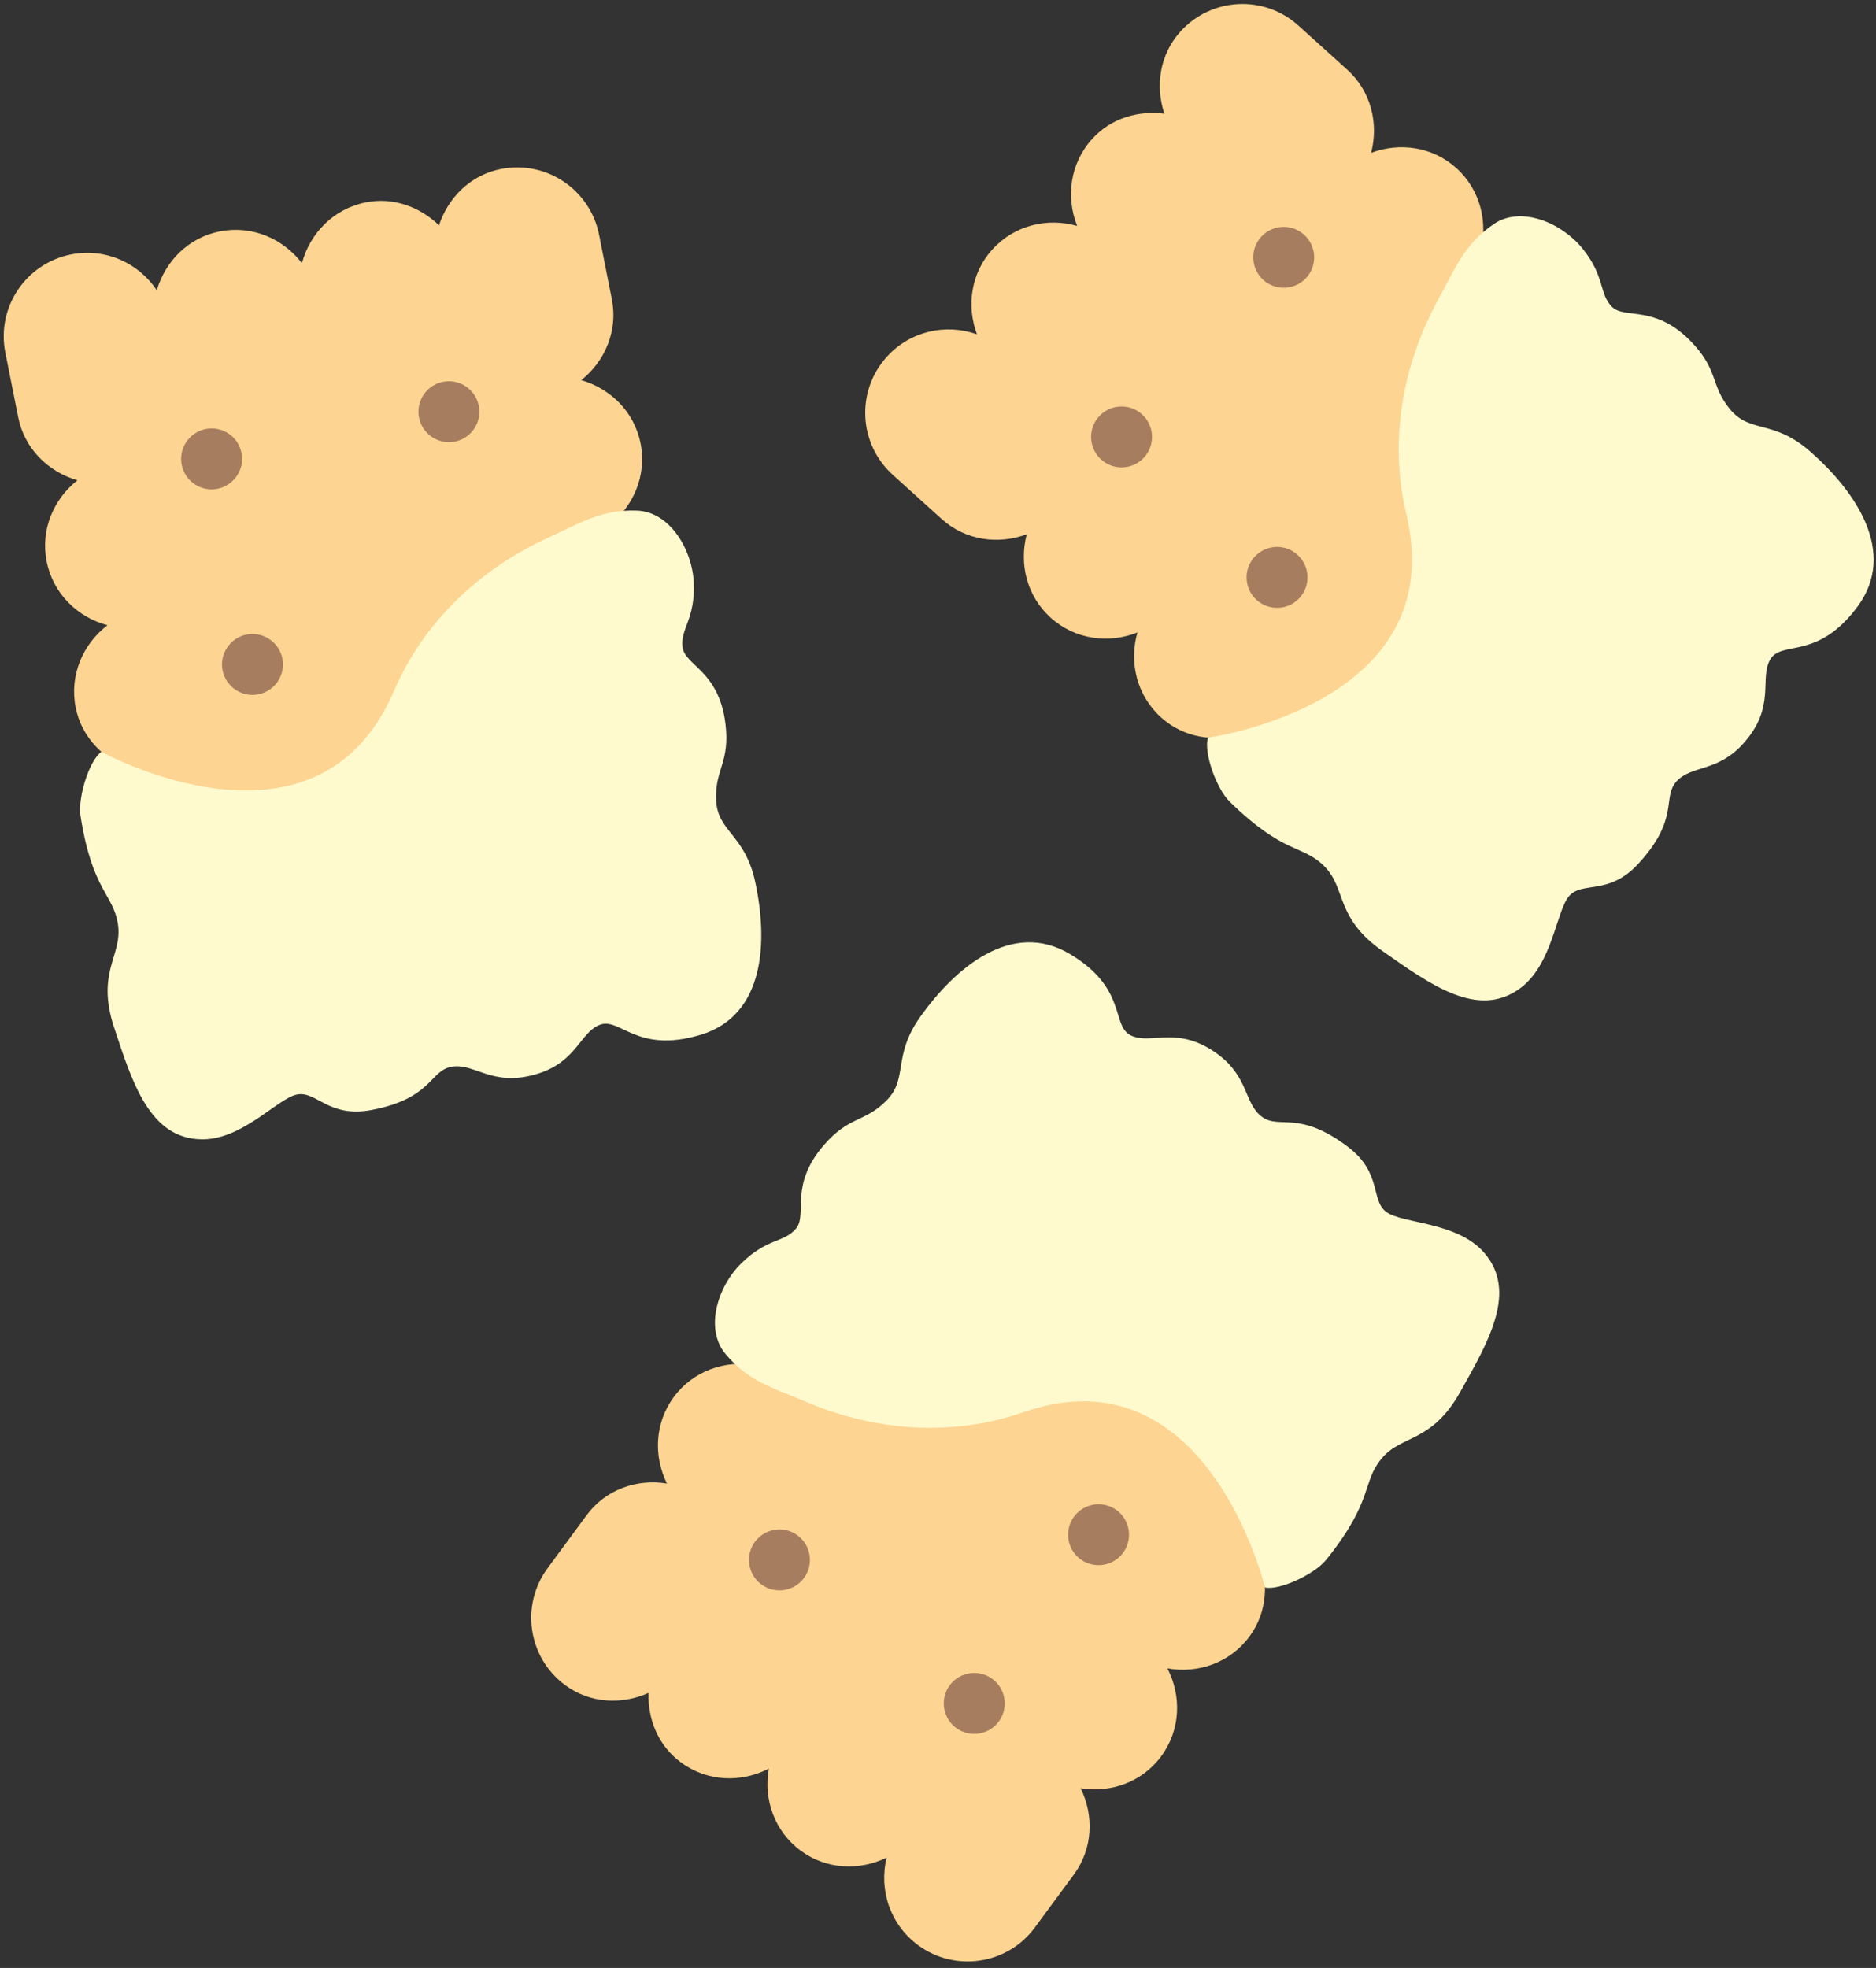 <?xml version="1.0" encoding="utf-8"?>
<!-- Generator: Adobe Illustrator 26.0.2, SVG Export Plug-In . SVG Version: 6.00 Build 0)  -->
<svg version="1.1" id="Ebene_1" xmlns="http://www.w3.org/2000/svg" xmlns:xlink="http://www.w3.org/1999/xlink" x="0px" y="0px"
	 viewBox="0 0 27.028 28.346" style="enable-background:new 0 0 27.028 28.346;" xml:space="preserve">
<rect x="0" y="0" width="27.028" height="28.346" fill="#333333" stroke="none"/>
<style type="text/css">
	.st0{fill:#FDD491;}
	.st1{fill:#A77D5F;}
	.st2{fill:#FFFACE;}
</style>
<g>
	<g>
		<g>
			<path class="st0" d="M8.815,4.309L8.631,3.38c-0.13-0.652-0.763-1.075-1.415-0.946c-0.441,0.088-0.76,0.413-0.891,0.811
				C6.05,2.981,5.67,2.835,5.269,2.915C4.804,3.008,4.465,3.361,4.35,3.791c-0.27-0.353-0.719-0.55-1.184-0.458
				c-0.455,0.09-0.785,0.432-0.907,0.848C1.996,3.787,1.516,3.567,1.023,3.665C0.371,3.795-0.053,4.428,0.077,5.08l0.185,0.929
				c0.091,0.457,0.434,0.788,0.853,0.909C0.772,7.19,0.581,7.629,0.672,8.087c0.093,0.466,0.446,0.804,0.876,0.919
				c-0.353,0.27-0.55,0.719-0.458,1.184c0.087,0.435,0.406,0.751,0.797,0.886c-0.31,0.275-0.484,0.688-0.398,1.124
				c0.083,0.418,0.382,0.722,0.751,0.867c-0.284,0.275-0.444,0.669-0.361,1.086l0.185,0.929c0.13,0.652,0.763,1.075,1.415,0.946
				c0.473-0.094,0.818-0.456,0.926-0.895c0.269,0.364,0.726,0.566,1.199,0.472c0.466-0.093,0.804-0.446,0.919-0.876
				c0.27,0.353,0.719,0.55,1.184,0.458c0.421-0.084,0.727-0.386,0.87-0.759c0.275,0.29,0.673,0.453,1.094,0.369
				c0.652-0.13,1.075-0.763,0.946-1.415l-0.185-0.929c-0.083-0.417-0.381-0.721-0.75-0.866c0.285-0.275,0.445-0.67,0.362-1.087
				C9.96,10.063,9.64,9.748,9.249,9.613c0.31-0.275,0.484-0.688,0.398-1.124C9.554,8.023,9.2,7.684,8.771,7.57
				c0.353-0.27,0.55-0.719,0.458-1.184c-0.091-0.457-0.435-0.789-0.854-0.91C8.715,5.204,8.906,4.766,8.815,4.309z"/>
			<g>
				<path class="st1" d="M6.554,6.361c0.237-0.048,0.392-0.279,0.344-0.517C6.85,5.607,6.619,5.452,6.381,5.5
					C6.144,5.547,5.99,5.779,6.037,6.017C6.085,6.254,6.317,6.408,6.554,6.361z"/>
				<path class="st1" d="M3.135,7.04c0.237-0.048,0.392-0.279,0.344-0.517C3.432,6.286,3.2,6.132,2.962,6.18
					c-0.237,0.048-0.392,0.28-0.344,0.517C2.666,6.934,2.898,7.088,3.135,7.04z"/>
				<path class="st1" d="M7.143,9.321C7.38,9.274,7.534,9.042,7.487,8.805C7.439,8.567,7.207,8.413,6.97,8.461
					C6.733,8.508,6.578,8.74,6.626,8.977C6.673,9.215,6.905,9.369,7.143,9.321z"/>
				<path class="st1" d="M3.724,10.001c0.237-0.048,0.392-0.279,0.344-0.517C4.02,9.247,3.788,9.093,3.551,9.14
					C3.314,9.188,3.159,9.42,3.207,9.657C3.255,9.894,3.486,10.049,3.724,10.001z"/>
				<path class="st1" d="M7.731,12.282c0.237-0.048,0.392-0.279,0.344-0.517c-0.048-0.237-0.28-0.392-0.517-0.344
					c-0.237,0.048-0.392,0.28-0.344,0.517C7.262,12.175,7.494,12.33,7.731,12.282z"/>
				<path class="st1" d="M4.312,12.962c0.237-0.048,0.392-0.279,0.344-0.517c-0.048-0.237-0.28-0.392-0.517-0.344
					c-0.237,0.048-0.392,0.28-0.344,0.517C3.843,12.855,4.075,13.009,4.312,12.962z"/>
			</g>
		</g>
		<path class="st2" d="M1.16,11.752c-0.041-0.261,0.124-0.798,0.301-0.923c0,0,3.102,1.714,4.212-0.871
			c0.429-1,1.237-1.76,2.218-2.21C8.36,7.534,8.664,7.335,9.18,7.355c0.478,0.019,0.799,0.573,0.816,1.049
			c0.019,0.522-0.197,0.654-0.162,0.919c0.035,0.265,0.525,0.337,0.618,1.104c0.068,0.562-0.157,0.653-0.134,1.105
			s0.415,0.484,0.563,1.173c0.182,0.845,0.147,1.918-0.786,2.2c-0.932,0.281-1.161-0.264-1.461-0.141s-0.334,0.598-1.036,0.74
			c-0.549,0.111-0.785-0.198-1.097-0.138s-0.277,0.459-1.153,0.623c-0.617,0.116-0.79-0.282-1.072-0.223
			c-0.282,0.059-0.785,0.655-1.373,0.645c-0.745-0.012-0.995-0.81-1.259-1.611s0.121-1.034,0.056-1.48
			C1.636,12.875,1.331,12.845,1.16,11.752z"/>
	</g>
	<g>
		<g>
			<path class="st0" d="M19.409,1.003l-0.703-0.635c-0.493-0.446-1.254-0.407-1.7,0.087c-0.301,0.333-0.363,0.785-0.231,1.183
				C16.398,1.59,16.007,1.7,15.733,2.003c-0.318,0.352-0.379,0.838-0.214,1.251c-0.428-0.122-0.905-0.012-1.223,0.34
				c-0.311,0.344-0.372,0.815-0.221,1.222c-0.446-0.16-0.962-0.049-1.299,0.324c-0.446,0.493-0.407,1.254,0.087,1.7l0.703,0.635
				c0.345,0.312,0.819,0.373,1.227,0.22c-0.112,0.422-0.003,0.888,0.343,1.201c0.352,0.318,0.838,0.379,1.251,0.214
				c-0.122,0.428-0.012,0.905,0.34,1.223c0.33,0.298,0.774,0.36,1.169,0.235c-0.085,0.405,0.023,0.841,0.352,1.139
				c0.316,0.285,0.738,0.351,1.12,0.247c-0.064,0.39,0.044,0.802,0.359,1.086l0.703,0.635c0.493,0.446,1.254,0.407,1.7-0.087
				c0.323-0.358,0.383-0.854,0.209-1.271c0.433,0.131,0.92,0.02,1.243-0.337c0.318-0.352,0.379-0.838,0.214-1.251
				c0.428,0.122,0.905,0.012,1.223-0.34c0.288-0.319,0.352-0.744,0.245-1.129c0.394,0.068,0.81-0.039,1.098-0.358
				c0.446-0.493,0.407-1.254-0.087-1.7l-0.703-0.635c-0.316-0.285-0.736-0.35-1.119-0.247c0.064-0.391-0.044-0.803-0.359-1.088
				c-0.33-0.298-0.774-0.36-1.169-0.235c0.085-0.405-0.023-0.841-0.352-1.139c-0.352-0.318-0.838-0.379-1.251-0.214
				c0.122-0.428,0.012-0.905-0.34-1.223c-0.346-0.312-0.82-0.373-1.228-0.22C19.864,1.781,19.755,1.315,19.409,1.003z"/>
			<g>
				<path class="st1" d="M18.821,4c0.162-0.18,0.147-0.458-0.033-0.62c-0.18-0.162-0.458-0.147-0.62,0.033
					c-0.162,0.18-0.147,0.458,0.033,0.62C18.381,4.194,18.659,4.18,18.821,4z"/>
				<path class="st1" d="M16.485,6.587c0.162-0.18,0.147-0.458-0.033-0.62c-0.18-0.162-0.458-0.147-0.62,0.033
					c-0.162,0.18-0.147,0.458,0.033,0.62C16.045,6.781,16.323,6.767,16.485,6.587z"/>
				<path class="st1" d="M21.061,6.023c0.162-0.18,0.147-0.458-0.033-0.62c-0.18-0.162-0.458-0.147-0.62,0.033
					c-0.162,0.18-0.147,0.458,0.033,0.62C20.621,6.217,20.9,6.203,21.061,6.023z"/>
				<path class="st1" d="M18.725,8.61c0.162-0.18,0.147-0.458-0.033-0.62c-0.18-0.162-0.458-0.147-0.62,0.033
					c-0.162,0.18-0.147,0.458,0.033,0.62C18.285,8.804,18.563,8.79,18.725,8.61z"/>
				<path class="st1" d="M23.302,8.046c0.162-0.18,0.147-0.458-0.033-0.62c-0.18-0.162-0.458-0.147-0.62,0.033
					c-0.162,0.18-0.147,0.458,0.033,0.62C22.862,8.241,23.14,8.226,23.302,8.046z"/>
				<path class="st1" d="M20.966,10.633c0.162-0.18,0.147-0.458-0.033-0.62c-0.18-0.162-0.458-0.147-0.62,0.033
					c-0.162,0.18-0.147,0.458,0.033,0.62C20.525,10.828,20.804,10.813,20.966,10.633z"/>
			</g>
		</g>
		<path class="st2" d="M17.714,11.545c-0.189-0.185-0.378-0.714-0.31-0.92c0,0,3.512-0.477,2.858-3.214
			c-0.253-1.058-0.059-2.15,0.459-3.097c0.248-0.453,0.373-0.794,0.799-1.086c0.394-0.27,0.983-0.017,1.281,0.354
			c0.327,0.407,0.233,0.642,0.419,0.834c0.187,0.192,0.622-0.043,1.155,0.516c0.39,0.41,0.264,0.618,0.552,0.966
			c0.289,0.348,0.621,0.14,1.152,0.605c0.65,0.569,1.263,1.451,0.683,2.234c-0.579,0.782-1.089,0.482-1.256,0.759
			c-0.166,0.277,0.089,0.68-0.389,1.213c-0.374,0.417-0.747,0.31-0.962,0.545c-0.215,0.235,0.052,0.534-0.553,1.189
			c-0.426,0.461-0.802,0.246-0.993,0.461s-0.238,0.994-0.716,1.337c-0.605,0.436-1.282-0.056-1.972-0.54s-0.521-0.902-0.839-1.221
			C18.767,12.161,18.505,12.32,17.714,11.545z"/>
	</g>
	<g>
		<g>
			<path class="st0" d="M8.45,21.827L7.888,22.59c-0.394,0.535-0.28,1.289,0.255,1.683c0.362,0.266,0.817,0.283,1.2,0.112
				c-0.01,0.38,0.138,0.759,0.468,1.001c0.382,0.282,0.872,0.293,1.266,0.089c-0.079,0.438,0.078,0.902,0.46,1.183
				c0.373,0.275,0.848,0.289,1.238,0.099c-0.115,0.459,0.047,0.963,0.452,1.261c0.535,0.394,1.289,0.28,1.683-0.255L15.472,27
				c0.276-0.375,0.289-0.852,0.097-1.242c0.431,0.069,0.884-0.085,1.161-0.461c0.282-0.382,0.293-0.872,0.089-1.266
				c0.438,0.079,0.902-0.078,1.183-0.46c0.263-0.357,0.281-0.806,0.117-1.186c0.412,0.044,0.835-0.106,1.098-0.464
				c0.253-0.343,0.276-0.769,0.134-1.139c0.395,0.025,0.793-0.123,1.045-0.465l0.562-0.763c0.394-0.535,0.28-1.289-0.255-1.683
				c-0.388-0.286-0.888-0.297-1.285-0.081c0.088-0.444-0.071-0.918-0.459-1.204c-0.382-0.282-0.872-0.293-1.267-0.089
				c0.079-0.438-0.078-0.902-0.46-1.183c-0.346-0.255-0.775-0.277-1.148-0.131c0.029-0.398-0.12-0.802-0.465-1.057
				c-0.535-0.394-1.289-0.28-1.683,0.255l-0.562,0.763c-0.252,0.342-0.275,0.768-0.134,1.138c-0.395-0.025-0.794,0.123-1.047,0.466
				c-0.263,0.357-0.281,0.806-0.117,1.186c-0.412-0.044-0.835,0.106-1.098,0.464c-0.282,0.382-0.293,0.872-0.089,1.267
				c-0.438-0.079-0.902,0.078-1.183,0.46c-0.276,0.375-0.29,0.853-0.097,1.244C9.178,21.298,8.726,21.452,8.45,21.827z"/>
			<g>
				<path class="st1" d="M11.49,22.115c-0.195-0.143-0.47-0.101-0.614,0.094c-0.143,0.195-0.101,0.471,0.094,0.614
					c0.195,0.143,0.471,0.101,0.614-0.094C11.727,22.533,11.685,22.258,11.49,22.115z"/>
				<path class="st1" d="M14.296,24.182c-0.195-0.143-0.47-0.101-0.614,0.094c-0.143,0.195-0.101,0.471,0.094,0.614
					c0.195,0.143,0.471,0.101,0.614-0.094C14.534,24.601,14.491,24.325,14.296,24.182z"/>
				<path class="st1" d="M13.28,19.684c-0.195-0.143-0.47-0.101-0.614,0.094c-0.143,0.195-0.101,0.471,0.094,0.614
					c0.195,0.143,0.471,0.101,0.614-0.094C13.518,20.103,13.475,19.827,13.28,19.684z"/>
				<path class="st1" d="M16.087,21.752c-0.195-0.143-0.47-0.101-0.614,0.094c-0.143,0.195-0.101,0.471,0.094,0.614
					c0.195,0.143,0.471,0.101,0.614-0.094C16.324,22.17,16.282,21.895,16.087,21.752z"/>
				<path class="st1" d="M15.07,17.254c-0.195-0.143-0.47-0.101-0.614,0.094c-0.143,0.195-0.101,0.471,0.094,0.614
					c0.195,0.143,0.471,0.101,0.614-0.094C15.308,17.672,15.266,17.397,15.07,17.254z"/>
				<path class="st1" d="M17.877,19.321c-0.195-0.143-0.47-0.101-0.614,0.094c-0.143,0.195-0.101,0.471,0.094,0.614
					c0.195,0.143,0.471,0.101,0.614-0.094C18.114,19.74,18.072,19.464,17.877,19.321z"/>
			</g>
		</g>
		<path class="st2" d="M19.108,22.466c-0.165,0.206-0.673,0.447-0.884,0.4c0,0-0.824-3.447-3.482-2.524
			c-1.028,0.357-2.133,0.273-3.127-0.149c-0.475-0.202-0.827-0.292-1.16-0.687c-0.308-0.366-0.115-0.976,0.225-1.309
			c0.373-0.366,0.615-0.295,0.788-0.5c0.172-0.205-0.105-0.615,0.399-1.2c0.369-0.429,0.588-0.324,0.906-0.646
			c0.318-0.322,0.078-0.632,0.487-1.207c0.501-0.704,1.318-1.401,2.155-0.902c0.836,0.499,0.588,1.036,0.881,1.174
			c0.293,0.138,0.667-0.156,1.245,0.266c0.452,0.331,0.383,0.713,0.638,0.903c0.255,0.19,0.526-0.105,1.238,0.432
			c0.501,0.378,0.325,0.774,0.558,0.942s1.012,0.138,1.402,0.579c0.493,0.558,0.072,1.281-0.342,2.016
			c-0.413,0.735-0.845,0.608-1.131,0.956C19.616,21.357,19.8,21.602,19.108,22.466z"/>
	</g>
</g>
</svg>
